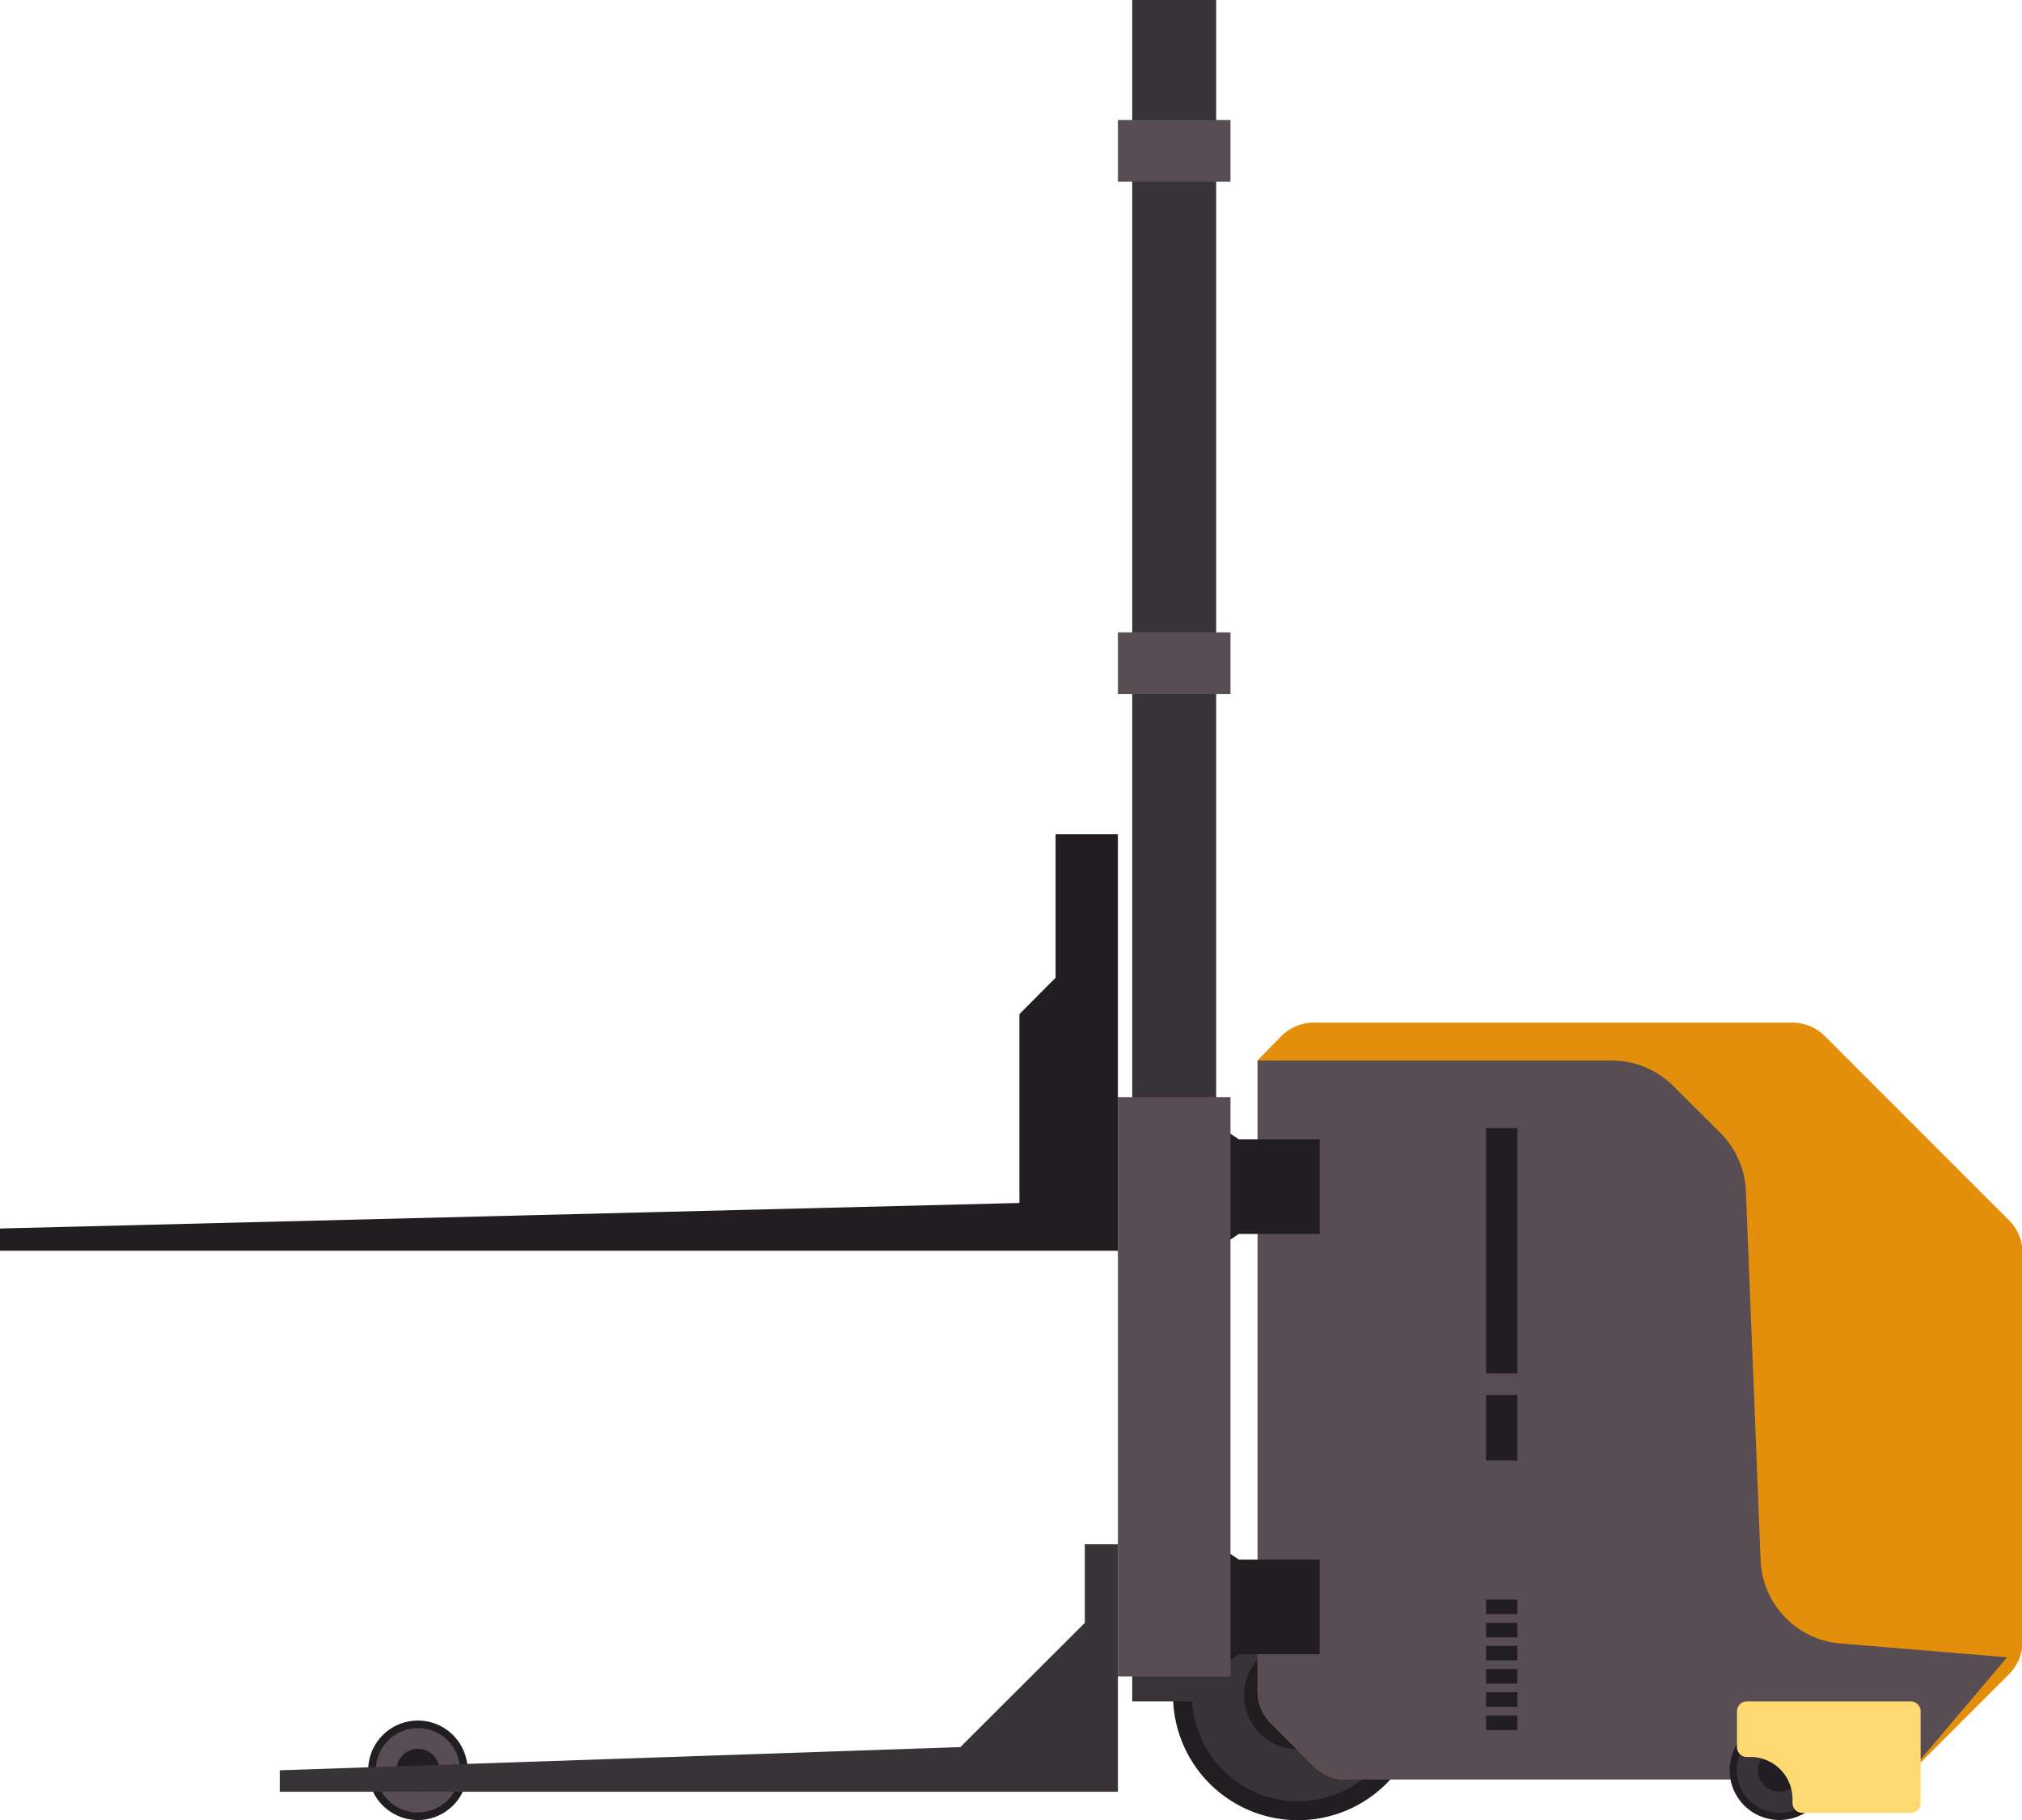 <svg xmlns="http://www.w3.org/2000/svg" viewBox="0 0 104.51 94.06"><defs><style>.cls-1{fill:#211d21;}.cls-2{fill:#383337;}.cls-3{fill:#e38f0b;}.cls-4{fill:#574d52;}.cls-5{fill:#ffda73;}</style></defs><g id="Layer_2" data-name="Layer 2"><g id="Layer_1-2" data-name="Layer 1"><path class="cls-1" d="M73.55,87.61a6.46,6.46,0,1,1-6.46-6.46A6.46,6.46,0,0,1,73.55,87.61Z"/><path class="cls-2" d="M72.57,87.61a5.48,5.48,0,1,1-5.48-5.48A5.48,5.48,0,0,1,72.57,87.61Z"/><path class="cls-1" d="M69.88,87.61a2.79,2.79,0,1,1-2.79-2.79A2.78,2.78,0,0,1,69.88,87.61Z"/><path class="cls-3" d="M66.22,53.55,65,54.8V87.38a2.36,2.36,0,0,0,.7,1.69l2.19,2.2a2.44,2.44,0,0,0,1.7.7h28.8l5.45-5.45a2.39,2.39,0,0,0,.7-1.69V64.76a2.38,2.38,0,0,0-.7-1.69l-9.52-9.52a2.38,2.38,0,0,0-1.69-.7H67.91A2.39,2.39,0,0,0,66.22,53.55Z"/><path class="cls-4" d="M95.17,84.94A4.5,4.5,0,0,1,91,80.66l-.76-19.1a4.51,4.51,0,0,0-1.31-3l-2.44-2.43a4.48,4.48,0,0,0-3.19-1.32H65V87.38a2.36,2.36,0,0,0,.7,1.69l2.19,2.2a2.44,2.44,0,0,0,1.7.7h28.8l5.35-6.32Z"/><rect class="cls-1" x="76.81" y="58.3" width="1.62" height="12.68"/><rect class="cls-1" x="76.81" y="72.1" width="1.62" height="3.38"/><rect class="cls-1" x="76.81" y="82.67" width="1.62" height="0.75"/><rect class="cls-1" x="76.81" y="83.87" width="1.62" height="0.75"/><rect class="cls-1" x="76.81" y="85.06" width="1.62" height="0.75"/><rect class="cls-1" x="76.81" y="86.26" width="1.62" height="0.75"/><rect class="cls-1" x="76.81" y="87.46" width="1.62" height="0.75"/><rect class="cls-1" x="76.81" y="88.66" width="1.62" height="0.75"/><polygon class="cls-1" points="62.86 58.09 64.03 58.88 68.21 58.88 68.21 63.77 64.03 63.77 62.86 64.56 62.86 58.09"/><polygon class="cls-1" points="62.86 79.81 64.03 80.6 68.21 80.6 68.21 85.49 64.03 85.49 62.86 86.28 62.86 79.81"/><path class="cls-1" d="M94.54,91.49A2.57,2.57,0,1,1,92,88.92,2.57,2.57,0,0,1,94.54,91.49Z"/><path class="cls-2" d="M94.15,91.49A2.19,2.19,0,1,1,92,89.31,2.18,2.18,0,0,1,94.15,91.49Z"/><path class="cls-1" d="M93.08,91.49A1.11,1.11,0,1,1,92,90.38,1.11,1.11,0,0,1,93.08,91.49Z"/><path class="cls-1" d="M24.17,91.49a2.57,2.57,0,1,1-2.57-2.57A2.57,2.57,0,0,1,24.17,91.49Z"/><path class="cls-4" d="M23.78,91.49a2.18,2.18,0,1,1-2.18-2.18A2.17,2.17,0,0,1,23.78,91.49Z"/><path class="cls-1" d="M22.71,91.49a1.11,1.11,0,1,1-1.11-1.11A1.11,1.11,0,0,1,22.71,91.49Z"/><path class="cls-5" d="M98.76,87.93H90.29a.51.51,0,0,0-.51.51V90.3a.5.5,0,0,0,.51.5h.19A2.18,2.18,0,0,1,92.65,93v.19a.5.5,0,0,0,.51.5h5.6a.5.5,0,0,0,.51-.5V88.44A.51.51,0,0,0,98.76,87.93Z"/><rect class="cls-2" x="58.52" width="4.34" height="87.93"/><rect class="cls-4" x="57.78" y="6.2" width="5.82" height="3.19"/><rect class="cls-4" x="57.78" y="32.68" width="5.82" height="3.19"/><rect class="cls-4" x="57.78" y="56.7" width="5.82" height="29.94"/><polygon class="cls-2" points="57.78 79.81 56.07 79.81 56.07 83.87 49.64 90.29 14.46 91.49 14.46 92.6 57.78 92.6 57.78 79.81"/><polygon class="cls-1" points="57.78 56.7 57.78 43.11 54.56 43.11 54.56 50.53 52.69 52.41 52.69 62.17 0 63.49 0 64.64 57.78 64.64 57.78 56.7"/></g></g></svg>